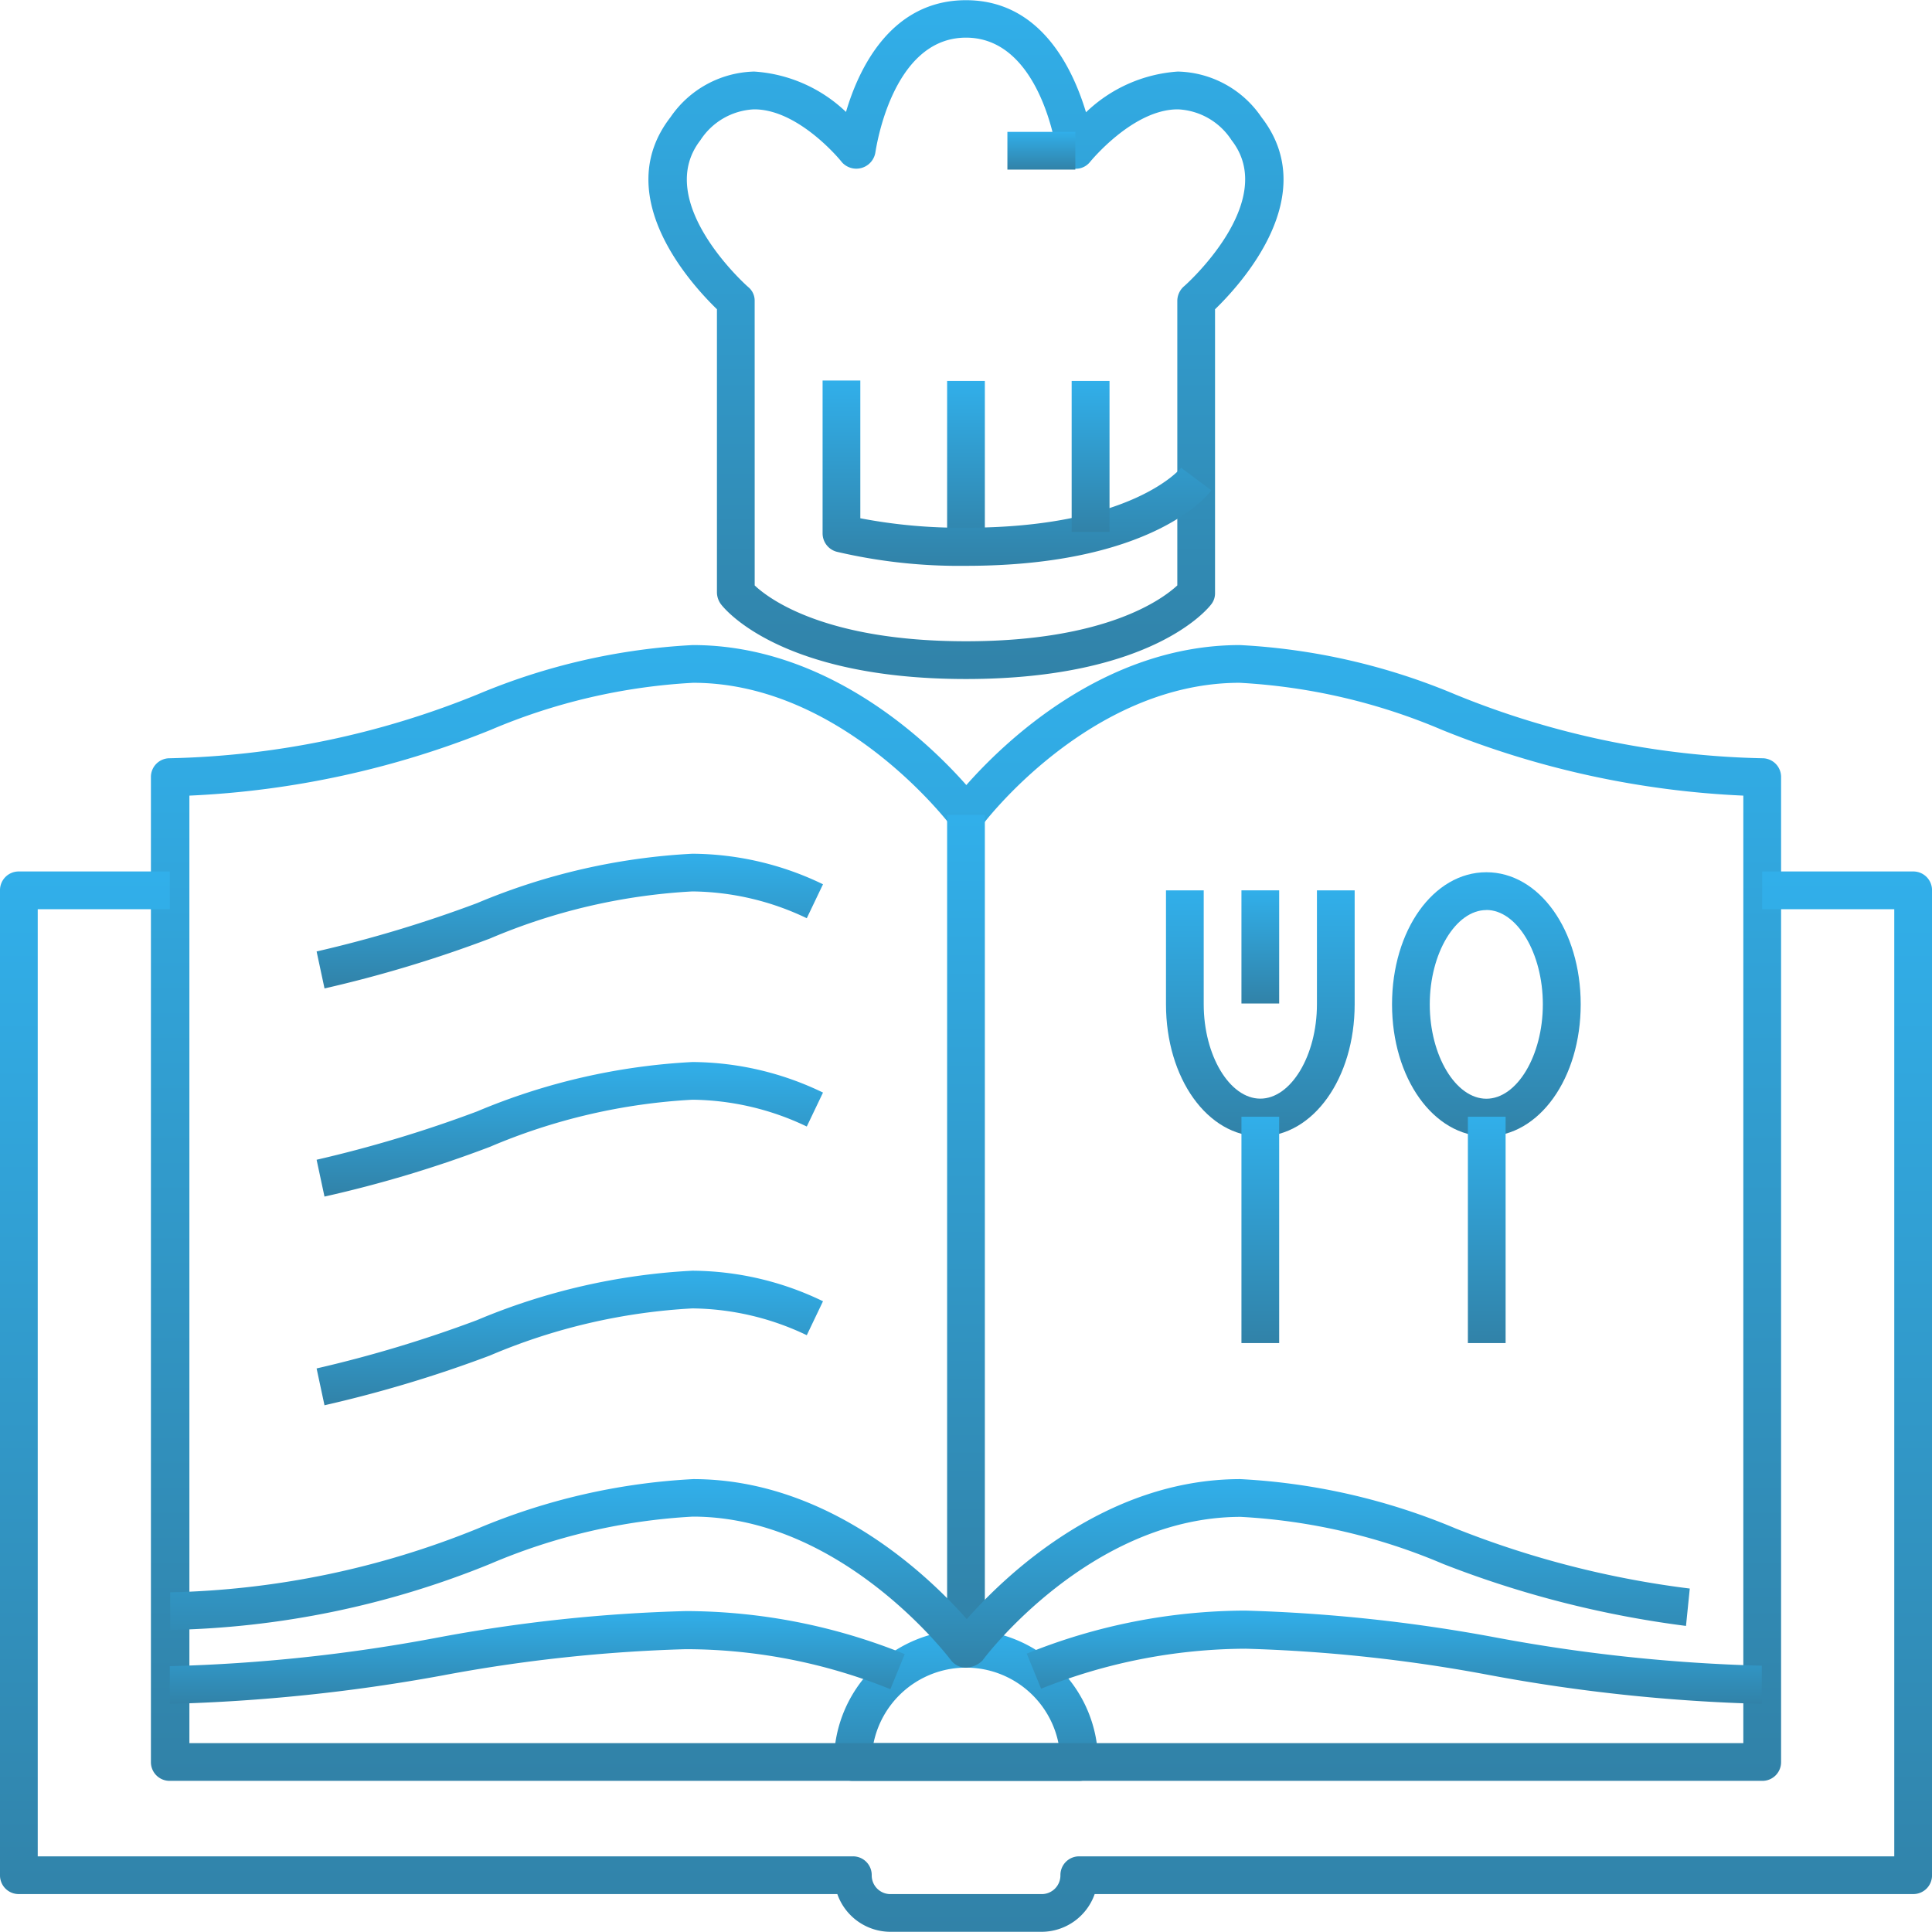 <?xml version="1.0" encoding="UTF-8"?>
<svg xmlns="http://www.w3.org/2000/svg" xmlns:xlink="http://www.w3.org/1999/xlink" width="70" height="70" viewBox="0 0 70 70">
  <defs>
    <linearGradient id="linear-gradient" x1="0.5" x2="0.5" y2="1" gradientUnits="objectBoundingBox">
      <stop offset="0" stop-color="#31afea"></stop>
      <stop offset="1" stop-color="#3182a8"></stop>
    </linearGradient>
    <clipPath id="clip-path">
      <rect id="Прямоугольник_186" data-name="Прямоугольник 186" width="70" height="70" fill="url(#linear-gradient)" style="mix-blend-mode: darken;isolation: isolate"></rect>
    </clipPath>
  </defs>
  <g id="u1" clip-path="url(#clip-path)" style="mix-blend-mode: darken;isolation: isolate">
    <g id="XMLID_1_" transform="translate(0 -0.007)">
      <g id="XMLID_1710_">
        <g id="XMLID_210_">
          <g id="XMLID_179_">
            <path id="XMLID_2161_" d="M53.854,41.18c-1.914,0-3.418-2.105-3.418-4.785s1.5-4.785,3.418-4.785,3.418,2.105,3.418,4.785S55.768,41.18,53.854,41.18Zm0-8.2c-1.107,0-2.051,1.559-2.051,3.418s.943,3.418,2.051,3.418S55.9,38.254,55.9,36.395,54.961,32.977,53.854,32.977Z" fill="url(#linear-gradient)"></path>
          </g>
          <g id="XMLID_193_">
            <path id="XMLID_2160_" d="M53.184,40.469h1.367v8.2H53.184Z" fill="url(#linear-gradient)"></path>
          </g>
          <g id="XMLID_209_">
            <path id="XMLID_2159_" d="M45.664,41.18c-1.914,0-3.418-2.105-3.418-4.785V32.266h1.367v4.129c0,1.859.943,3.418,2.051,3.418s2.051-1.559,2.051-3.418V32.266h1.367v4.129C49.082,39.074,47.578,41.18,45.664,41.18Z" fill="url(#linear-gradient)"></path>
          </g>
          <g id="XMLID_208_">
            <path id="XMLID_2158_" d="M44.98,40.469h1.367v8.2H44.98Z" fill="url(#linear-gradient)"></path>
          </g>
          <g id="XMLID_202_">
            <path id="XMLID_2157_" d="M44.98,32.266h1.367v4.1H44.98Z" fill="url(#linear-gradient)"></path>
          </g>
        </g>
        <g id="XMLID_701_">
          <path id="XMLID_2154_" d="M35,24.609c-6.795,0-8.8-2.6-8.887-2.721a.737.737,0,0,1-.137-.41V11.211c-.9-.875-3.9-4.1-1.682-6.959A3.781,3.781,0,0,1,27.316,2.6h.014a5.306,5.306,0,0,1,3.322,1.463C31.117,2.475,32.293.014,35,.014s3.869,2.475,4.348,4.061A5.318,5.318,0,0,1,42.67,2.6h.014a3.762,3.762,0,0,1,3.021,1.654c2.215,2.857-.779,6.084-1.682,6.959V21.492a.645.645,0,0,1-.137.41c-.082.109-2.092,2.707-8.887,2.707Zm-7.656-3.391c.506.479,2.543,2.023,7.656,2.023s7.137-1.545,7.656-2.023V10.91a.706.706,0,0,1,.232-.52c.041-.027,3.473-3.076,1.736-5.3a2.449,2.449,0,0,0-1.941-1.121H42.67c-1.627,0-3.158,1.887-3.172,1.9a.657.657,0,0,1-.725.219.673.673,0,0,1-.492-.574c0-.041-.574-4.143-3.281-4.143s-3.268,4.1-3.281,4.143a.7.7,0,0,1-1.217.369c-.014-.027-1.545-1.914-3.172-1.914h-.014a2.449,2.449,0,0,0-1.941,1.121c-1.736,2.242,1.7,5.291,1.736,5.318a.636.636,0,0,1,.232.506Z" fill="url(#linear-gradient)"></path>
        </g>
        <g id="XMLID_693_">
          <path id="XMLID_2153_" d="M34.316,13.809h1.367v6.016H34.316Z" fill="url(#linear-gradient)"></path>
        </g>
        <g id="XMLID_695_">
          <path id="XMLID_2152_" d="M35,20.508A19.445,19.445,0,0,1,30.324,20a.689.689,0,0,1-.52-.67V13.795h1.367v4.99A19.249,19.249,0,0,0,35,19.127c6.016,0,7.779-2.146,7.793-2.174l1.094.82C43.8,17.91,41.795,20.508,35,20.508Z" fill="url(#linear-gradient)"></path>
        </g>
        <g id="XMLID_696_">
          <path id="XMLID_2151_" d="M38.828,13.809H40.2v5.469H38.828Z" fill="url(#linear-gradient)"></path>
        </g>
        <g id="XMLID_697_">
          <path id="XMLID_2149_" d="M36.5,4.785h2.461V6.152H36.5Z" fill="url(#linear-gradient)"></path>
        </g>
        <g id="XMLID_620_">
          <path id="XMLID_1057_" d="M39.1,64.531H30.9a.677.677,0,0,1-.684-.684,4.785,4.785,0,0,1,9.57,0A.686.686,0,0,1,39.1,64.531ZM31.65,63.164h6.7a3.419,3.419,0,0,0-6.7,0Z" fill="url(#linear-gradient)"></path>
        </g>
        <g id="XMLID_614_">
          <path id="XMLID_1029_" d="M63.848,64.531H6.152a.677.677,0,0,1-.684-.684V28.164a.677.677,0,0,1,.684-.684A31.309,31.309,0,0,0,17.295,25.17,23.179,23.179,0,0,1,25.1,23.379c4.922,0,8.572,3.555,9.912,5.072,1.34-1.518,4.977-5.072,9.912-5.072a23.179,23.179,0,0,1,7.807,1.791A31.016,31.016,0,0,0,63.848,27.48a.677.677,0,0,1,.684.684V63.848A.677.677,0,0,1,63.848,64.531ZM6.836,63.164H63.164V28.834a32.945,32.945,0,0,1-10.91-2.379,21.68,21.68,0,0,0-7.342-1.709c-5.455,0-9.324,5.141-9.352,5.2a.655.655,0,0,1-.547.273.693.693,0,0,1-.547-.273c-.041-.055-3.924-5.2-9.352-5.2a21.68,21.68,0,0,0-7.342,1.709,33.026,33.026,0,0,1-10.91,2.379v34.33Z" fill="url(#linear-gradient)"></path>
        </g>
        <g id="XMLID_613_">
          <path id="XMLID_1028_" d="M37.734,70H32.266a2.044,2.044,0,0,1-1.928-1.367H.684A.677.677,0,0,1,0,67.949V32.266a.677.677,0,0,1,.684-.684H6.152v1.367H1.367V67.266H30.9a.677.677,0,0,1,.684.684.677.677,0,0,0,.684.684h5.469a.677.677,0,0,0,.684-.684.677.677,0,0,1,.684-.684H68.633V32.949H63.848V31.582h5.469a.677.677,0,0,1,.684.684V67.949a.677.677,0,0,1-.684.684H39.662A2.044,2.044,0,0,1,37.734,70Z" fill="url(#linear-gradient)"></path>
        </g>
        <g id="XMLID_612_">
          <path id="XMLID_1020_" d="M34.316,29.531h1.367V59.746H34.316Z" fill="url(#linear-gradient)"></path>
        </g>
        <g id="XMLID_117_">
          <g id="XMLID_610_">
            <path id="XMLID_1019_" d="M11.758,50.928l-.287-1.34a45.672,45.672,0,0,0,5.811-1.75,23.179,23.179,0,0,1,7.807-1.791,10.982,10.982,0,0,1,4.73,1.107l-.588,1.23a9.8,9.8,0,0,0-4.143-.971,21.68,21.68,0,0,0-7.342,1.709,45.8,45.8,0,0,1-5.988,1.8Z" fill="url(#linear-gradient)"></path>
          </g>
          <g id="XMLID_129_">
            <path id="XMLID_1017_" d="M11.758,43.367l-.287-1.34a45.672,45.672,0,0,0,5.811-1.75,23.179,23.179,0,0,1,7.807-1.791,10.982,10.982,0,0,1,4.73,1.107l-.588,1.23a9.8,9.8,0,0,0-4.143-.971,21.68,21.68,0,0,0-7.342,1.709,43.793,43.793,0,0,1-5.988,1.8Z" fill="url(#linear-gradient)"></path>
          </g>
          <g id="XMLID_128_">
            <path id="XMLID_1016_" d="M11.758,35.82l-.287-1.34a45.672,45.672,0,0,0,5.811-1.75,23.179,23.179,0,0,1,7.807-1.791,10.982,10.982,0,0,1,4.73,1.107l-.588,1.23a9.8,9.8,0,0,0-4.143-.971,21.68,21.68,0,0,0-7.342,1.709A45.8,45.8,0,0,1,11.758,35.82Z" fill="url(#linear-gradient)"></path>
          </g>
        </g>
        <g id="XMLID_115_">
          <path id="XMLID_1013_" d="M6.152,61.742V60.375A60.448,60.448,0,0,0,15.8,59.35a56.629,56.629,0,0,1,9.064-.971,21.246,21.246,0,0,1,7.916,1.559l-.52,1.271a19.849,19.849,0,0,0-7.41-1.449,56.185,56.185,0,0,0-8.846.957,63.832,63.832,0,0,1-9.857,1.025Z" fill="url(#linear-gradient)"></path>
        </g>
        <g id="XMLID_114_">
          <path id="XMLID_1008_" d="M63.848,61.742A62.524,62.524,0,0,1,53.977,60.7a56.185,56.185,0,0,0-8.846-.957,20.127,20.127,0,0,0-7.41,1.449l-.52-1.271a21.246,21.246,0,0,1,7.916-1.559,58.24,58.24,0,0,1,9.064.971,60.617,60.617,0,0,0,9.652,1.025v1.381Z" fill="url(#linear-gradient)"></path>
        </g>
        <g id="XMLID_621_">
          <path id="XMLID_590_" d="M35,60.43a.693.693,0,0,1-.547-.273c-.041-.055-3.924-5.2-9.352-5.2A21.68,21.68,0,0,0,17.76,56.67,32.3,32.3,0,0,1,6.166,59.063V57.7a31.309,31.309,0,0,0,11.143-2.311,23.179,23.179,0,0,1,7.807-1.791c4.922,0,8.572,3.555,9.912,5.072,1.34-1.518,4.977-5.072,9.912-5.072a23.179,23.179,0,0,1,7.807,1.791,34.375,34.375,0,0,0,8.477,2.174l-.137,1.354a37.021,37.021,0,0,1-8.791-2.242,21.68,21.68,0,0,0-7.342-1.709c-5.455,0-9.324,5.141-9.352,5.2A.905.905,0,0,1,35,60.43Z" fill="url(#linear-gradient)"></path>
        </g>
      </g>
    </g>
  </g>
</svg>
